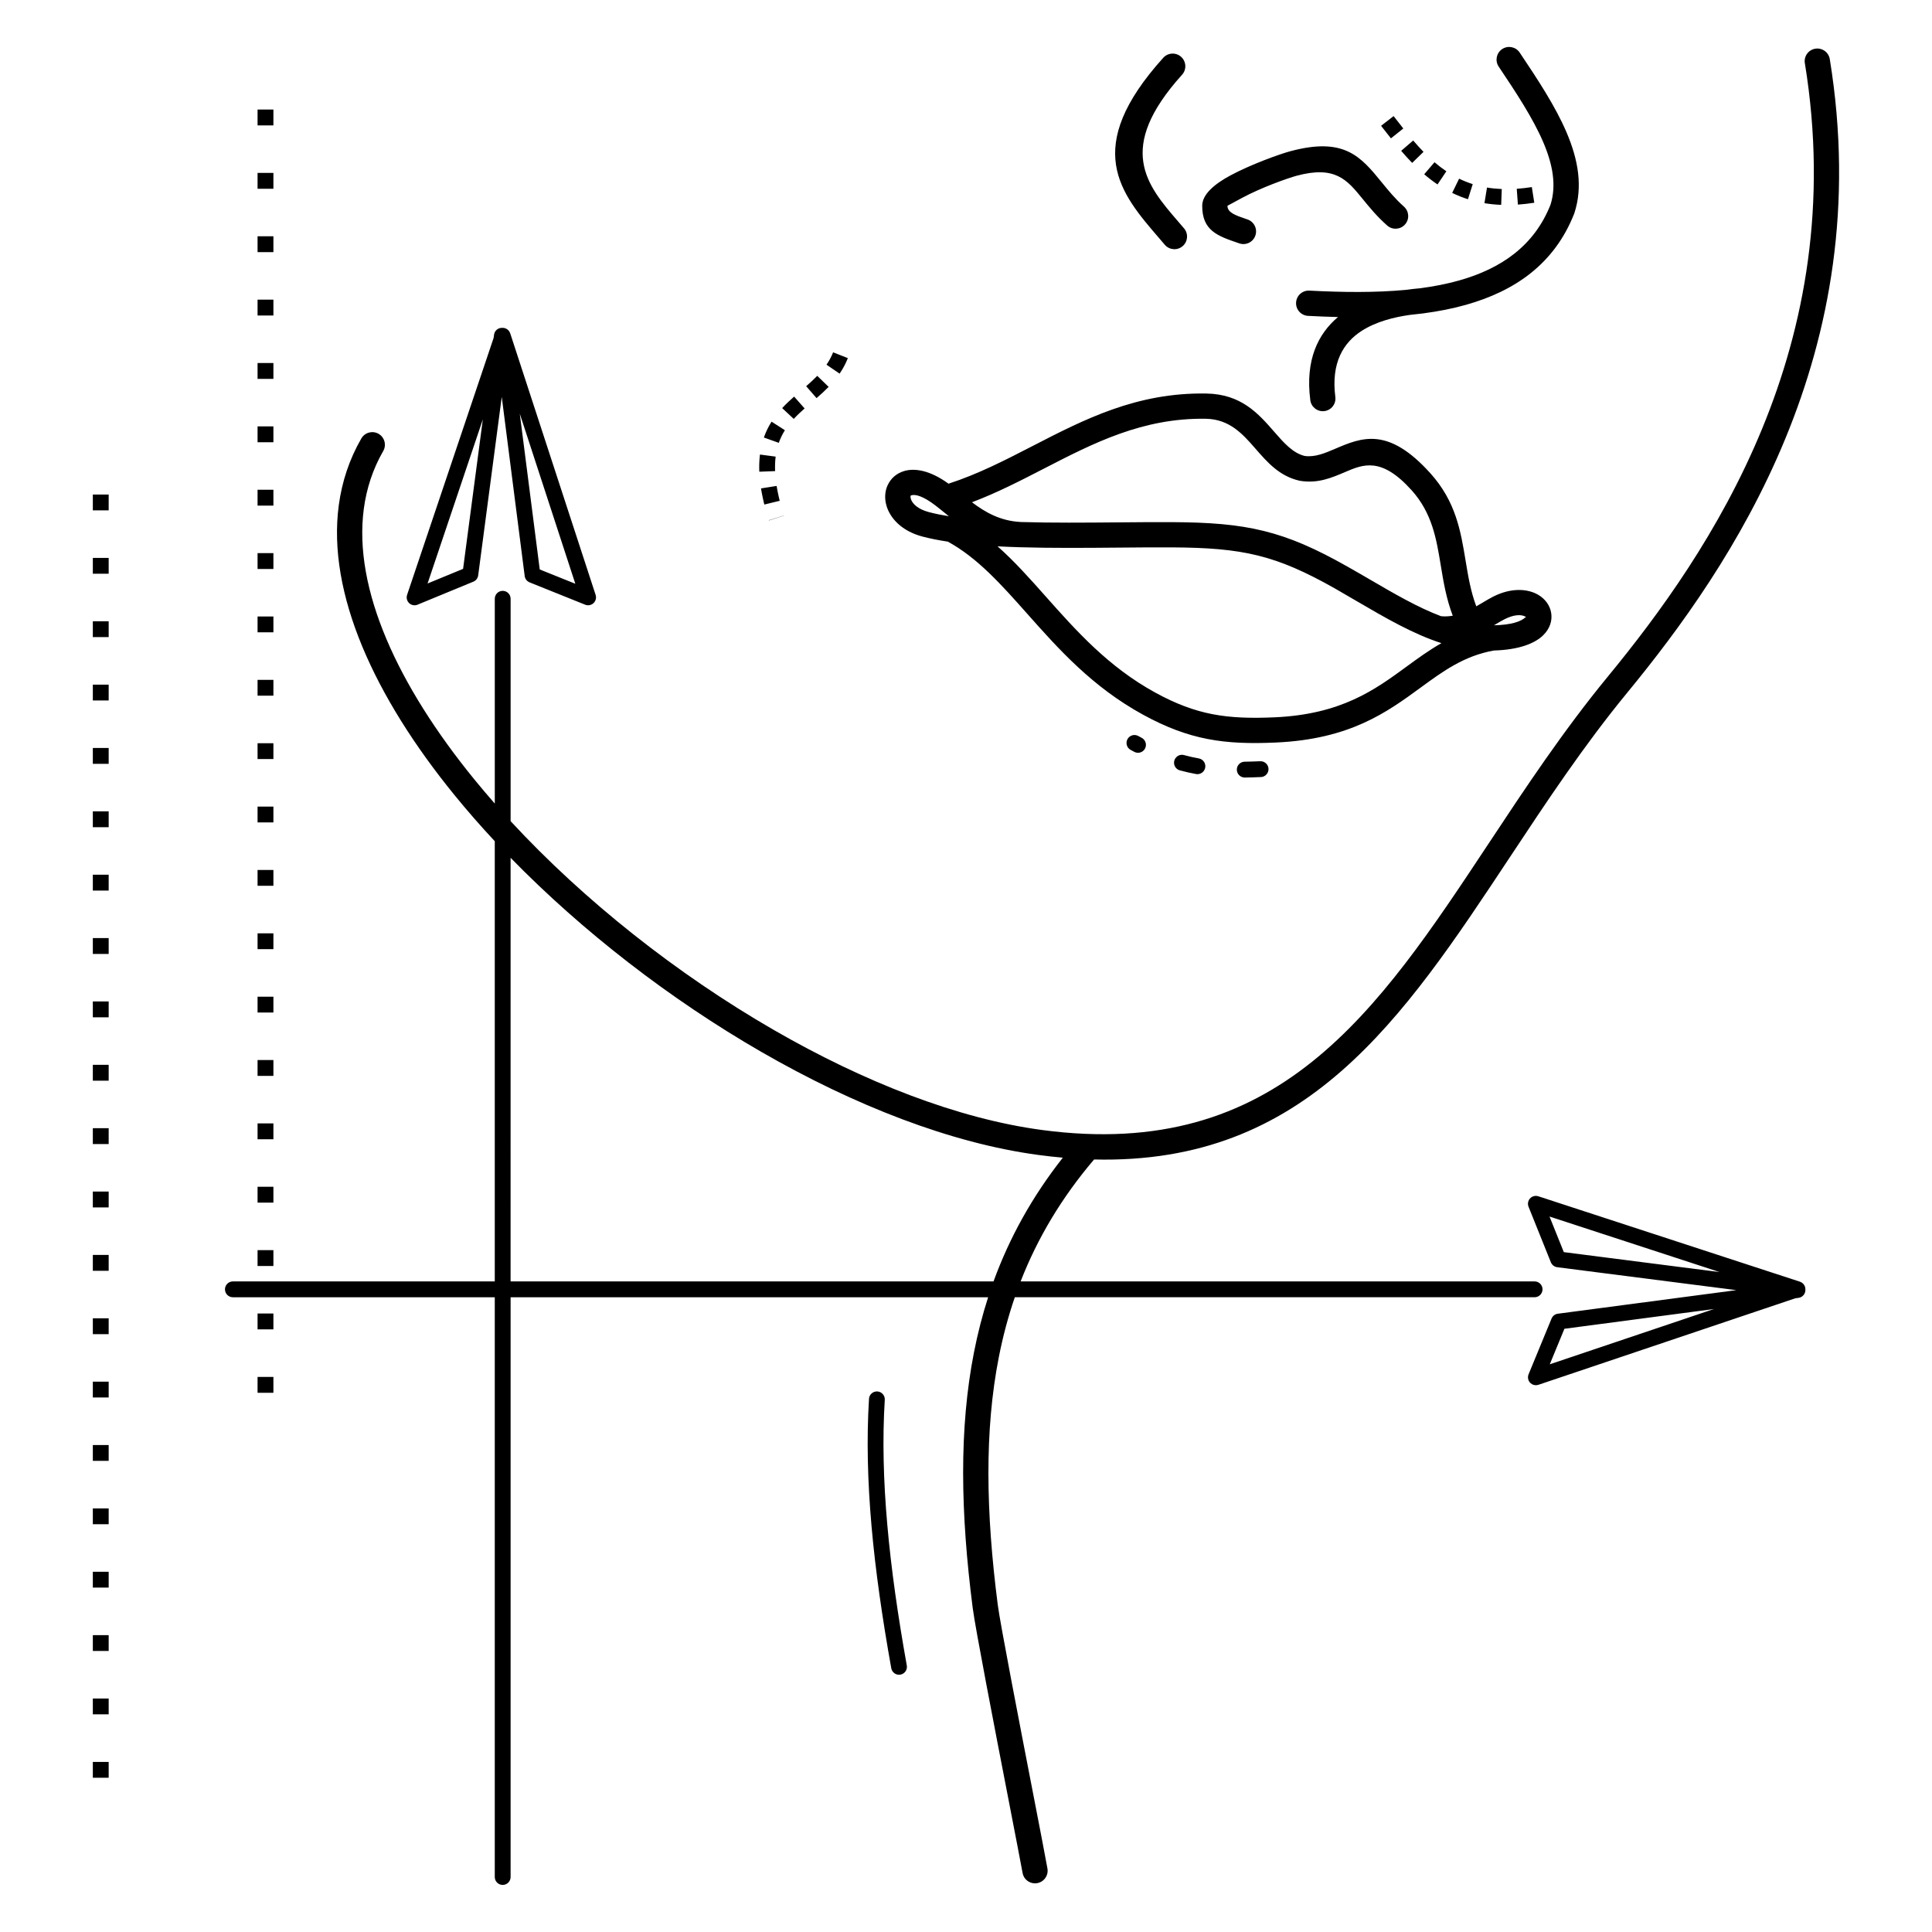 <?xml version="1.0" encoding="UTF-8"?>
<!-- Uploaded to: ICON Repo, www.svgrepo.com, Generator: ICON Repo Mixer Tools -->
<svg fill="#000000" width="800px" height="800px" version="1.1" viewBox="144 144 512 512" xmlns="http://www.w3.org/2000/svg">
 <path d="m622.3 160.75c-0.297-1.824 0.941-3.547 2.769-3.844 1.824-0.297 3.547 0.941 3.844 2.769 6.324 38.805-0.184 72.387-11.758 100.51-11.531 28.012-28.07 50.539-41.93 67.395-11.531 14.023-21.48 29.059-31.078 43.562-28.473 43.02-53.938 81.5-110.21 80.133-8.645 10.172-15.008 20.875-19.461 32.312h136.21c1.16 0 2.098 0.941 2.098 2.098 0 1.16-0.941 2.098-2.098 2.098h-137.75c-1.766 5.137-3.168 10.426-4.238 15.875-3.824 19.48-3.434 41.105-0.281 65.633 0.633 4.918 5.68 30.988 9.379 50.078 1.762 9.098 3.207 16.559 3.785 19.797 0.324 1.82-0.883 3.559-2.703 3.883-1.82 0.324-3.559-0.883-3.883-2.703-0.391-2.188-1.922-10.09-3.785-19.715-3.695-19.078-8.742-45.137-9.43-50.496-3.246-25.238-3.633-47.551 0.336-67.758 0.98-4.988 2.223-9.852 3.75-14.59h-126.55v153.64c0 1.16-0.941 2.098-2.098 2.098-1.16 0-2.098-0.941-2.098-2.098v-153.64h-69.402c-1.16 0-2.098-0.941-2.098-2.098 0-1.16 0.941-2.098 2.098-2.098h69.402v-116.66c-3.746-4.016-7.305-8.086-10.645-12.188-21.234-26.062-33.824-53.504-30.695-76.844 0.836-6.227 2.785-12.16 5.977-17.699 0.922-1.602 2.965-2.152 4.566-1.234 1.602 0.922 2.152 2.965 1.234 4.566-2.738 4.75-4.414 9.867-5.137 15.258-2.863 21.344 9.121 47.02 29.254 71.727 1.758 2.156 3.574 4.301 5.449 6.438v-54.277c0-1.16 0.941-2.098 2.098-2.098 1.16 0 2.098 0.941 2.098 2.098v58.938c19.371 20.957 44.031 40.504 69.781 55.355 23.895 13.777 48.68 23.484 70.965 26.477 62.645 8.398 88.879-31.238 118.5-76 9.664-14.605 19.684-29.746 31.5-44.113 13.547-16.473 29.699-38.465 40.906-65.688 11.16-27.113 17.434-59.488 11.34-96.887zm-342.99 322.83h127.99c4.215-11.578 10.223-22.445 18.359-32.785-2.121-0.188-4.285-0.426-6.492-0.723-23.164-3.106-48.793-13.121-73.406-27.312-24.191-13.949-47.449-31.965-66.449-51.434zm-24.625-179.34c-0.453 0.195-0.98 0.23-1.484 0.059-0.348-0.117-0.645-0.316-0.879-0.57-0.109-0.121-0.195-0.242-0.277-0.379-0.285-0.5-0.363-1.113-0.164-1.699l22.934-68.102 0.113-0.844c0.141-1.09 1.098-1.871 2.172-1.82 0.258-0.016 0.52 0.02 0.781 0.105 0.652 0.219 1.129 0.73 1.324 1.336h0.004l22.641 69.336c0.359 1.102-0.246 2.281-1.344 2.641-0.512 0.168-1.043 0.125-1.5-0.078l-14.66-5.891v-0.004c-0.68-0.273-1.199-0.898-1.297-1.68l-6.078-47.469-6.242 47.27c-0.086 0.734-0.555 1.398-1.285 1.699l-14.754 6.082zm17.273-49.109-14.648 43.5 9.414-3.879zm10.434 0.473-0.645-1.977 5.289 41.285 9.43 3.789-14.07-43.098zm-113.79 355.32h4.199v4.199h-4.199zm0-335.87h4.199v4.199h-4.199zm0 16.793h4.199v4.199h-4.199zm0 16.793h4.199v4.199h-4.199zm0 16.793h4.199v4.199h-4.199zm0 16.793h4.199v4.199h-4.199zm0 16.793h4.199v4.199h-4.199zm0 16.793h4.199v4.199h-4.199zm0 16.793h4.199v4.199h-4.199zm0 16.793h4.199v4.199h-4.199zm0 16.793h4.199v4.199h-4.199zm0 16.793h4.199v4.199h-4.199zm0 16.793h4.199v4.199h-4.199zm0 16.793h4.199v4.199h-4.199zm0 16.793h4.199v4.199h-4.199zm0 16.793h4.199v4.199h-4.199zm0 16.793h4.199v4.199h-4.199zm0 16.793h4.199v4.199h-4.199zm0 16.793h4.199v4.199h-4.199zm0 16.793h4.199v4.199h-4.199zm0 16.793h4.199v4.199h-4.199zm43.656-85.215h4.199v4.199h-4.199zm0-335.87h4.199v4.199h-4.199zm0 16.793h4.199v4.199h-4.199zm0 16.793h4.199v4.199h-4.199zm0 16.793h4.199v4.199h-4.199zm0 16.793h4.199v4.199h-4.199zm0 16.793h4.199v4.199h-4.199zm0 16.793h4.199v4.199h-4.199zm0 16.793h4.199v4.199h-4.199zm0 16.793h4.199v4.199h-4.199zm0 16.793h4.199v4.199h-4.199zm0 16.793h4.199v4.199h-4.199zm0 16.793h4.199v4.199h-4.199zm0 16.793h4.199v4.199h-4.199zm0 16.793h4.199v4.199h-4.199zm0 16.793h4.199v4.199h-4.199zm0 16.793h4.199v4.199h-4.199zm0 16.793h4.199v4.199h-4.199zm0 16.793h4.199v4.199h-4.199zm0 16.793h4.199v4.199h-4.199zm0 16.793h4.199v4.199h-4.199zm339.43 18.891c-0.586 0.195-1.199 0.117-1.699-0.164-0.141-0.082-0.262-0.168-0.379-0.277-0.254-0.23-0.453-0.527-0.57-0.879-0.168-0.504-0.133-1.031 0.059-1.484l6.082-14.754c0.301-0.73 0.965-1.199 1.699-1.285l47.27-6.242-47.469-6.078c-0.781-0.098-1.406-0.617-1.68-1.297h-0.004l-5.891-14.66c-0.203-0.457-0.246-0.984-0.078-1.5 0.359-1.102 1.539-1.703 2.641-1.344l69.336 22.641v0.004c0.609 0.199 1.117 0.672 1.336 1.324 0.086 0.258 0.121 0.523 0.105 0.781 0.051 1.078-0.73 2.031-1.82 2.172l-0.844 0.113-68.102 22.934zm3.019-5.434 43.5-14.648-39.621 5.234zm45.004-24.438-45.074-14.719 3.789 9.43zm-225.42 33.602c0.066-1.156 1.059-2.035 2.215-1.969s2.035 1.059 1.969 2.215c-0.645 10.402-0.363 21.41 0.668 33.113 1.035 11.777 2.816 24.172 5.168 37.293 0.203 1.137-0.551 2.223-1.688 2.426s-2.223-0.551-2.426-1.688c-2.391-13.348-4.195-25.875-5.234-37.668-1.043-11.867-1.328-23.07-0.668-33.723zm103.87-164.79c1.715-0.086 2.609-2.055 1.547-3.406-0.426-0.527-1.055-0.816-1.734-0.785-1.375 0.062-2.754 0.109-4.129 0.125-1.141 0.02-2.059 0.93-2.07 2.07-0.016 1.18 0.945 2.141 2.125 2.125 1.422-0.016 2.844-0.062 4.266-0.129zm-32.512-10.879c-0.652-0.355-1.43-0.344-2.07 0.031-1.402 0.832-1.371 2.867 0.055 3.652 0.324 0.176 0.648 0.352 0.977 0.523 0.816 0.43 1.805 0.281 2.461-0.371 1-1.008 0.75-2.676-0.504-3.344-0.309-0.164-0.613-0.328-0.918-0.496zm12.133 5.059c-1.48-0.398-2.863 0.859-2.621 2.371 0.141 0.816 0.723 1.461 1.523 1.68 1.414 0.387 2.828 0.703 4.269 0.969 1.656 0.293 2.965-1.367 2.293-2.914-0.285-0.641-0.855-1.094-1.551-1.219-1.32-0.238-2.621-0.535-3.918-0.887zm-91.281-101.09c0.184-0.266 0.355-0.535 0.527-0.809 0.098-0.16 0.195-0.324 0.293-0.488l0.094-0.164 0.094-0.168 0.184-0.336 0.18-0.344 0.086-0.172 0.172-0.352 0.246-0.539 0.234-0.551 0.074-0.188-3.906-1.539-0.059 0.148-0.121 0.293-0.125 0.289c-0.41 0.895-0.883 1.742-1.445 2.551l3.469 2.367zm-14.742 37.637-0.012-0.031-4.008 1.258 0.016 0.051 4-1.277zm-1.125-3.938c-0.07-0.285-0.137-0.566-0.207-0.852l-0.066-0.297-0.066-0.293-0.062-0.293-0.062-0.289-0.059-0.285-0.109-0.562-0.051-0.277-0.047-0.273-0.086-0.52-4.144 0.66 0.047 0.277 0.051 0.301 0.055 0.301 0.055 0.305 0.059 0.305 0.062 0.309 0.062 0.312 0.066 0.312 0.066 0.316 0.07 0.32 0.074 0.32 0.074 0.324 0.078 0.324 0.062 0.25zm-1.219-7.867-0.012-0.297-0.004-0.227-0.004-0.223v-0.656l0.004-0.215 0.004-0.211 0.008-0.211 0.008-0.207 0.012-0.207 0.012-0.203 0.016-0.203 0.016-0.199 0.039-0.391 0.02-0.191 0.023-0.195-4.16-0.551-0.031 0.273-0.047 0.469-0.039 0.477-0.016 0.238-0.016 0.242-0.012 0.242-0.012 0.246-0.008 0.246-0.008 0.25-0.004 0.25-0.004 0.254v0.254l0.008 0.516 0.008 0.262 0.012 0.332 4.195-0.16zm0.977-7.492c0.41-1.172 0.949-2.293 1.617-3.34l-3.531-2.269c-0.082 0.125-0.16 0.254-0.238 0.383l-0.098 0.164-0.191 0.328-0.188 0.336-0.27 0.516-0.258 0.527-0.164 0.359-0.082 0.184-0.156 0.367-0.223 0.562-0.07 0.191-0.102 0.285 3.957 1.406zm3.961-6.344c0.906-0.977 1.883-1.887 2.879-2.769l-2.781-3.144c-1.098 0.973-2.168 1.973-3.168 3.051zm6.047-5.504c1.102-0.961 2.18-1.938 3.199-2.984l-3.016-2.918c-0.938 0.961-1.93 1.859-2.941 2.742l2.762 3.164zm155.66-50.75c1.383 1.223 1.512 3.34 0.289 4.723-1.223 1.383-3.34 1.512-4.723 0.289-2.719-2.398-4.711-4.844-6.547-7.094-4.09-5.016-7.219-8.859-17.465-6.098-2.387 0.645-9.367 3.133-14.375 5.824-2.254 1.211-3.949 2.125-3.949 2.133-0.008 1.801 2.141 2.539 4.918 3.488l0.387 0.133c1.754 0.594 2.695 2.496 2.098 4.25-0.594 1.754-2.496 2.695-4.25 2.098l-0.387-0.133c-5.348-1.832-9.488-3.246-9.457-9.863 0.016-2.988 3.219-5.727 7.469-8.012 5.488-2.953 13.18-5.691 15.816-6.402 14.418-3.887 18.746 1.422 24.395 8.355 1.676 2.055 3.488 4.281 5.785 6.309zm30.199-0.535c1.461-0.102 2.894-0.27 4.344-0.496l-0.652-4.148c-1.332 0.207-2.652 0.359-3.996 0.457zm-36.254-20.879c0.863 1.113 1.727 2.223 2.606 3.324l3.281-2.617c-0.867-1.09-1.719-2.188-2.574-3.285l-3.316 2.574zm5.32 6.625c0.938 1.098 1.91 2.168 2.914 3.203l3.008-2.93c-0.945-0.973-1.855-1.977-2.734-3.008zm6.106 6.215c1.129 0.969 2.297 1.863 3.527 2.695l2.344-3.484c-1.094-0.742-2.137-1.539-3.141-2.402l-2.731 3.188zm7.414 4.941c1.352 0.66 2.746 1.215 4.18 1.672l1.266-4.004c-1.238-0.395-2.441-0.871-3.609-1.445zm8.551 2.719c1.473 0.246 2.945 0.387 4.434 0.449l0.156-4.195c-1.316-0.055-2.613-0.18-3.914-0.395l-0.676 4.144zm3.773-36.191c-1.027-1.535-0.617-3.617 0.918-4.644 1.535-1.027 3.617-0.617 4.644 0.918 4.859 7.25 9.465 14.25 12.406 21.121 3.125 7.301 4.363 14.402 2.106 21.379-0.02 0.066-0.043 0.133-0.07 0.195h0.004c-5.223 13.281-15.664 20.488-28.664 24.156-3.57 1.008-7.328 1.738-11.219 2.254-0.121 0.023-0.242 0.039-0.367 0.051l-0.059 0.004c-1.066 0.137-2.144 0.258-3.234 0.363-4.09 0.578-8.973 1.754-12.883 4.305-4.676 3.047-8.051 8.312-6.871 17.453 0.23 1.832-1.066 3.508-2.898 3.738-1.832 0.23-3.508-1.066-3.738-2.898-1.379-10.688 2.062-17.57 7.336-22.031-2.637-0.062-5.285-0.168-7.93-0.309-1.848-0.094-3.269-1.668-3.176-3.516s1.668-3.269 3.516-3.176c8.727 0.457 17.469 0.566 25.625-0.199 1.348-0.195 2.617-0.328 3.758-0.426l0.035-0.004c3.59-0.477 7.039-1.148 10.293-2.066 11.047-3.117 19.879-9.129 24.211-20.098 1.613-5.16 0.562-10.707-1.941-16.555-2.715-6.34-7.133-13.051-11.805-20.02zm-83.379 42.871c1.195 1.414 1.02 3.527-0.395 4.723-1.414 1.195-3.527 1.02-4.723-0.395-0.797-0.938-1.164-1.363-1.535-1.793-10.242-11.891-20.484-23.785 1.141-47.746 1.238-1.375 3.359-1.488 4.738-0.25 1.375 1.238 1.488 3.359 0.25 4.738-17.676 19.586-9.367 29.23-1.062 38.875 0.676 0.781 1.348 1.566 1.586 1.848zm82.094 111.87c-7.894 1.418-13.426 5.461-19.309 9.762-9.012 6.594-18.781 13.738-38.43 14.621-6.824 0.309-12.527 0.145-18.074-0.926-5.606-1.082-10.984-3.078-17.098-6.418-13.527-7.398-22.465-17.461-30.746-26.781-6.828-7.684-13.188-14.84-21.047-19.113-2.438-0.367-4.703-0.812-6.742-1.352-5.461-1.441-8.523-4.84-9.496-8.117-0.57-1.922-0.453-3.852 0.285-5.477h0.012c0.805-1.77 2.281-3.133 4.359-3.758 2.844-0.855 6.918-0.18 11.77 3.348 7.781-2.512 15.004-6.234 22.234-9.961 13.793-7.109 27.617-14.234 46.047-13.934 9.324 0.152 13.812 5.297 18.074 10.184 2.492 2.856 4.883 5.594 8.02 6.359 2.723 0.395 5.394-0.746 8.055-1.883 7.043-3.008 14.039-5.992 25.262 6.469 6.758 7.504 8.043 15.301 9.352 23.242 0.664 4.019 1.332 8.082 2.82 12.027 0.578-0.328 1.137-0.66 1.668-0.977 1.004-0.598 1.941-1.156 2.844-1.613 4.789-2.418 9.098-2.07 11.82-0.512 1.953 1.121 3.207 2.879 3.519 4.883 0.316 2.027-0.328 4.148-2.176 5.938-2.152 2.082-6.316 3.805-13.027 3.988zm-131.52-27.609c4.496 3.973 8.602 8.594 12.879 13.41 7.926 8.922 16.484 18.551 28.938 25.363 5.457 2.984 10.227 4.758 15.156 5.711 4.988 0.965 10.215 1.105 16.523 0.824 17.605-0.793 26.527-7.316 34.758-13.336 3.086-2.258 6.086-4.449 9.383-6.316-7.516-2.41-14.957-6.754-22.402-11.105-2.402-1.402-4.801-2.801-5.84-3.391-7.84-4.43-13.961-7.129-20.41-8.723-6.477-1.602-13.383-2.109-22.766-2.16-4.496-0.023-9.328 0.02-14.285 0.062-8.641 0.074-17.656 0.152-26.082-0.102v0.004l-0.145-0.008c-1.938-0.059-3.844-0.137-5.703-0.234zm120.63 18.375c-1.727-4.527-2.461-9-3.191-13.426-1.145-6.949-2.269-13.777-7.723-19.832-8.02-8.902-12.82-6.856-17.652-4.789-3.59 1.531-7.191 3.07-11.883 2.309l-0.211-0.039c-5.293-1.23-8.402-4.793-11.641-8.504-3.312-3.797-6.801-7.797-13.141-7.902-16.734-0.273-29.82 6.469-42.875 13.199-6.219 3.207-12.434 6.41-19.09 8.93 3.496 2.641 7.488 4.961 12.941 5.231v0.004c8.262 0.246 17.172 0.168 25.715 0.094 4.973-0.043 9.816-0.086 14.363-0.062 9.938 0.051 17.309 0.605 24.34 2.344 7.059 1.742 13.68 4.652 22.09 9.406 2.887 1.633 4.418 2.527 5.945 3.418 6.375 3.723 12.742 7.438 18.906 9.758 1.074 0.105 2.113 0.047 3.109-0.129zm-133.54-26.355c-0.344-0.277-0.684-0.555-1.02-0.828-0.82-0.668-1.625-1.324-2.516-2.008-3.148-2.414-5.254-3.051-6.398-2.707-0.102 0.031-0.164 0.066-0.184 0.105l0.012 0.004c-0.082 0.18-0.074 0.461 0.027 0.809 0.391 1.324 1.902 2.769 4.769 3.527 1.613 0.426 3.394 0.789 5.309 1.102zm144.46 28.906c4.59-0.102 7.18-1 8.328-2.109 0.148-0.145 0.246-0.051 0.234-0.109-0.008-0.039-0.078 0.012-0.238-0.082-1.043-0.598-2.969-0.594-5.469 0.668-0.746 0.375-1.555 0.859-2.422 1.375z"/>
</svg>